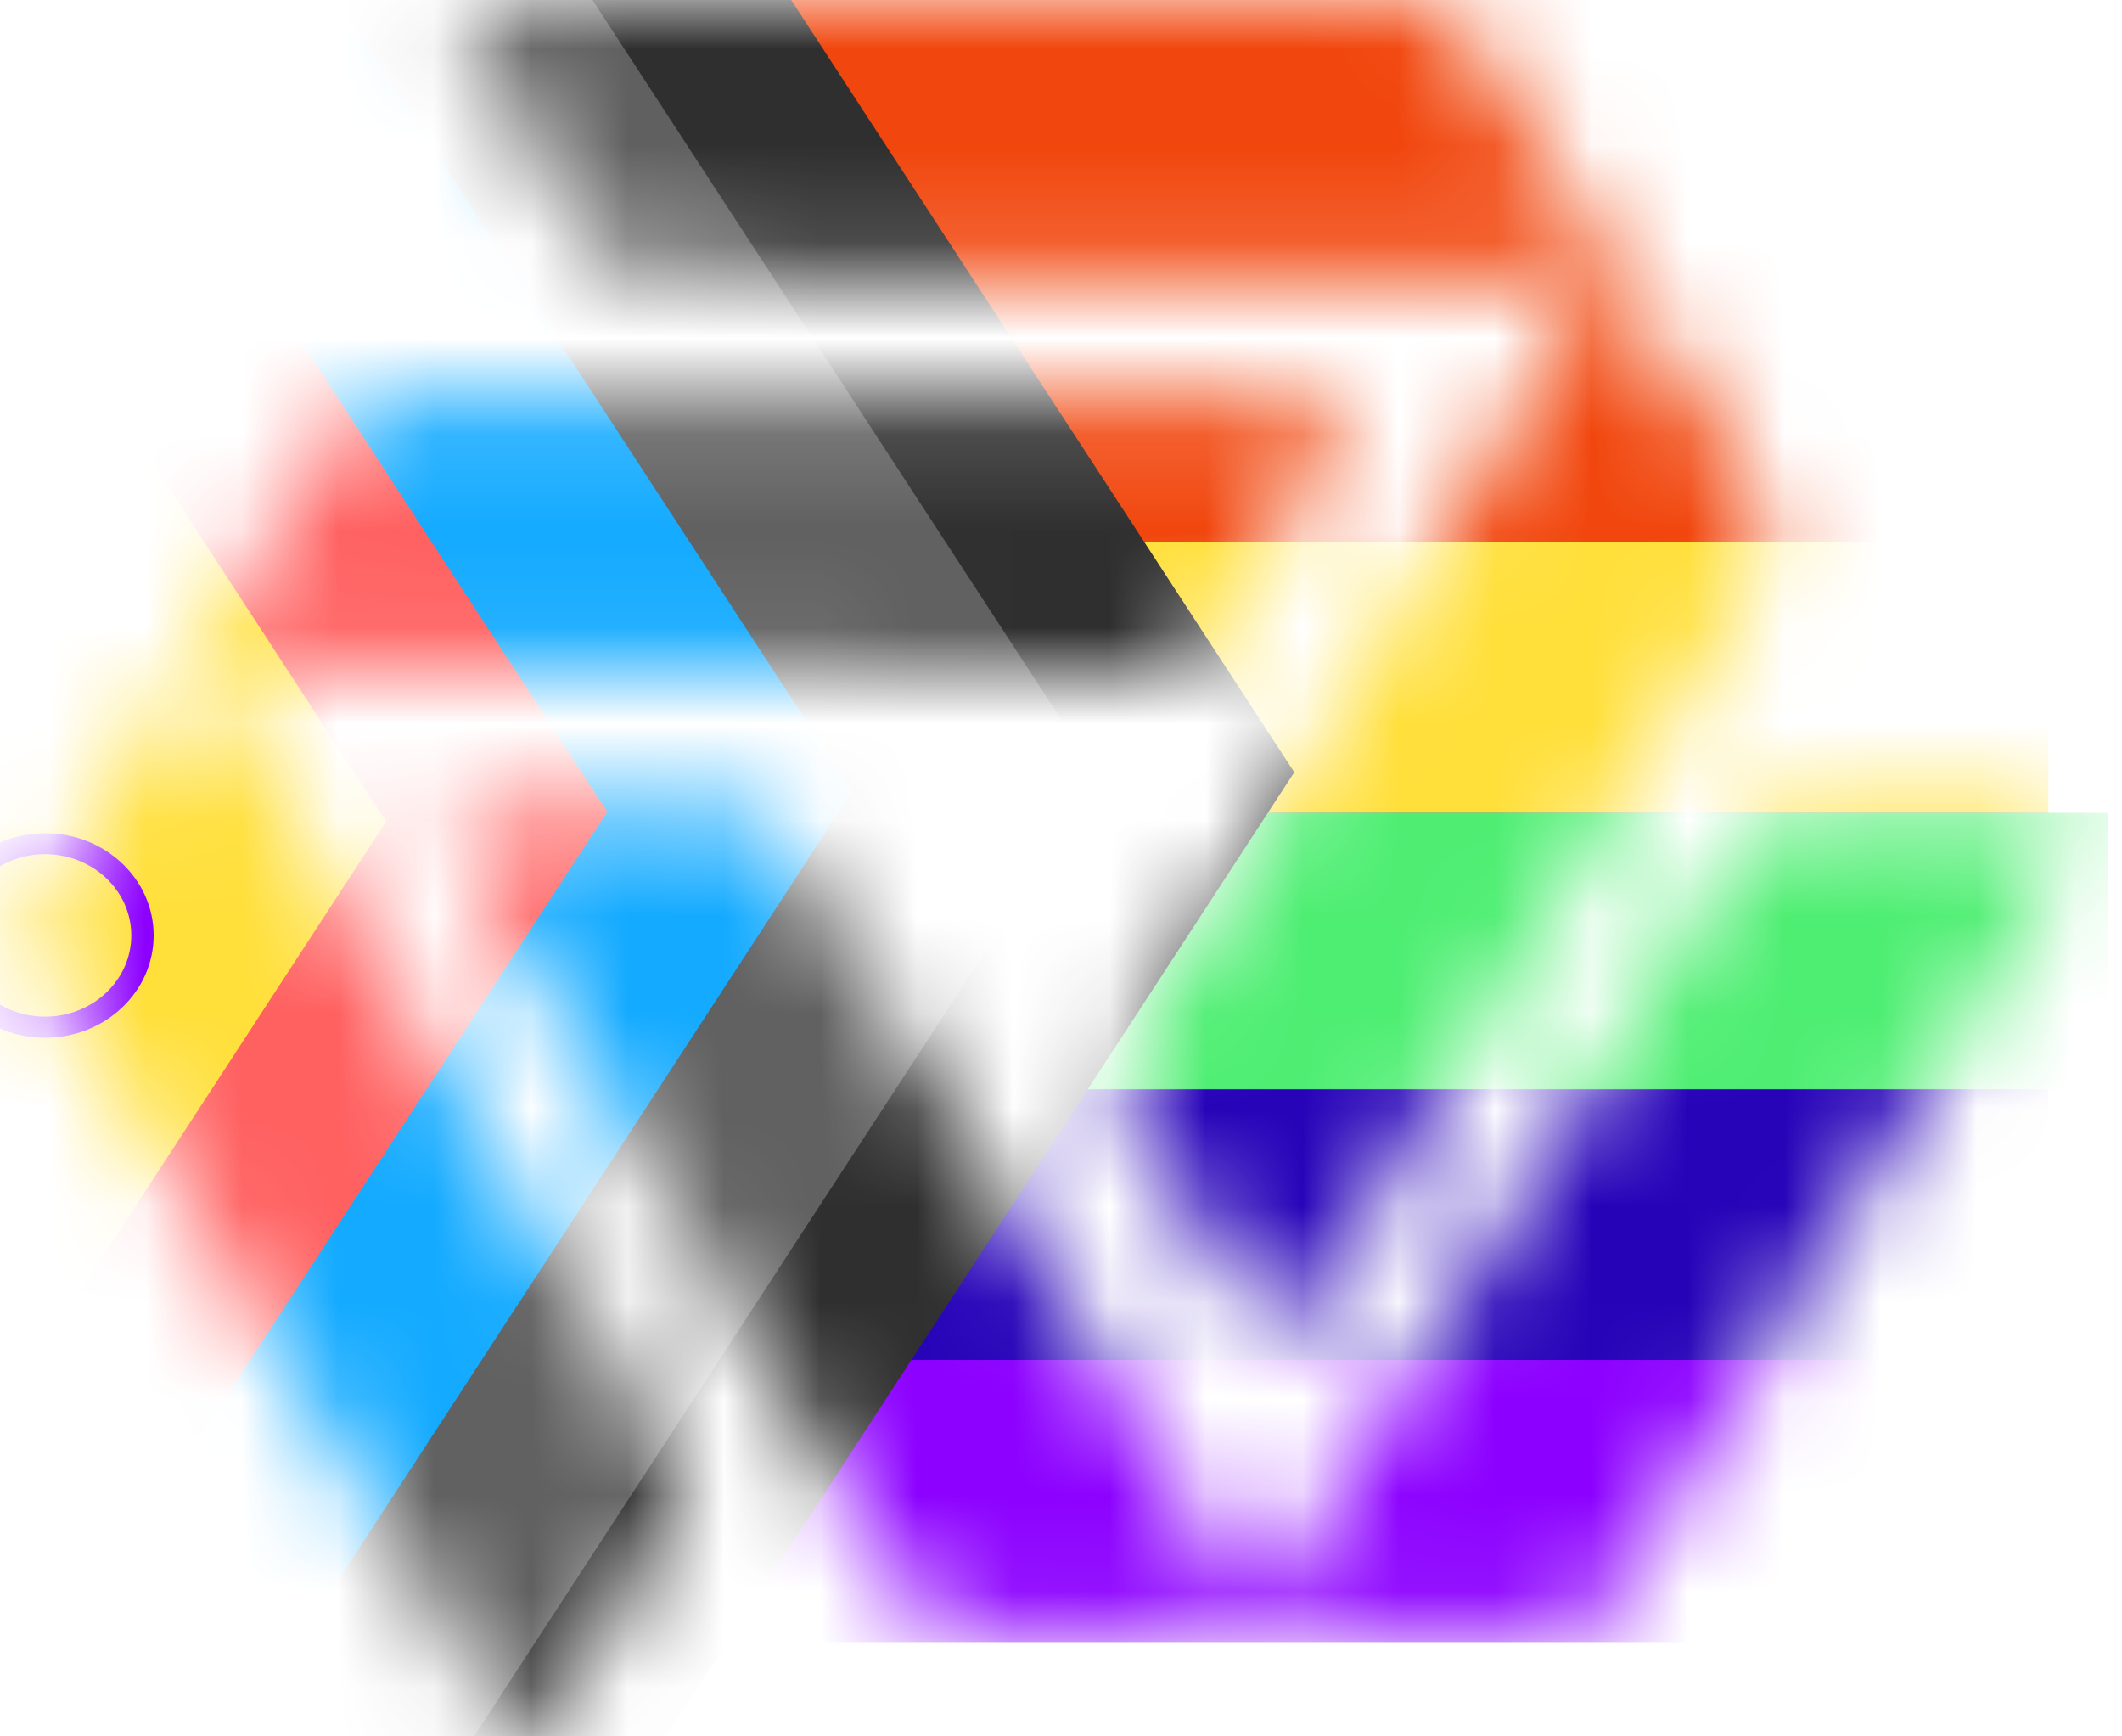 <svg width="22" height="18" viewBox="0 0 22 18" fill="none" xmlns="http://www.w3.org/2000/svg">
<mask id="mask0_7518_24029" style="mask-type:alpha" maskUnits="userSpaceOnUse" x="0" y="0" width="22" height="18">
<path d="M13.305 16.356C13.258 16.423 13.15 16.58 13.02 16.58C12.889 16.58 12.806 16.445 12.758 16.367C9.161 10.568 8.219 8.874 8.219 8.863C8.16 8.762 8.052 8.594 7.85 8.493C7.696 8.414 7.553 8.414 7.469 8.414C7.101 8.425 6.183 8.425 4.957 8.425C4.874 8.437 4.778 8.481 4.731 8.56C4.647 8.706 4.79 8.93 4.826 8.986C5.04 9.322 9.114 16.041 9.304 16.378C9.348 16.456 9.492 16.712 9.793 16.849C9.975 16.932 10.158 16.946 10.304 16.939C10.653 16.936 11.111 16.931 11.65 16.927C13.007 16.918 13.685 16.916 13.745 16.916C14.543 16.916 15.329 16.916 16.127 16.916C16.175 16.916 16.294 16.916 16.425 16.849C16.555 16.793 16.627 16.692 16.675 16.625C19.341 12.316 21.281 9.152 21.448 8.85C21.507 8.749 21.556 8.626 21.495 8.536C21.459 8.48 21.365 8.434 21.233 8.434C20.376 8.423 19.519 8.412 18.661 8.424C18.602 8.424 18.47 8.424 18.328 8.502C18.173 8.581 18.09 8.704 18.03 8.794C15.423 12.99 13.518 16.031 13.304 16.356H13.305Z" fill="#2703B8"/>
<path d="M2.377 7.399C2.341 7.332 2.246 7.163 2.318 7.051C2.34 7.016 2.407 6.941 2.651 6.939C3.038 6.935 11.552 7.049 12.055 6.979C12.218 6.957 12.344 6.881 12.344 6.881C12.486 6.791 12.558 6.668 12.606 6.601C12.785 6.298 13.237 5.557 13.856 4.548C13.88 4.481 13.903 4.368 13.844 4.29C13.748 4.145 13.475 4.156 13.404 4.156C12.987 4.156 4.771 4.112 4.367 4.102C4.259 4.102 3.962 4.09 3.688 4.27C3.478 4.408 3.379 4.587 3.343 4.652C3.012 5.246 0.527 9.286 0.451 9.409C0.43 9.443 0.368 9.546 0.355 9.689C0.343 9.824 0.392 9.936 0.439 10.015C3.059 14.345 4.989 17.519 5.179 17.799C5.239 17.889 5.334 18.001 5.441 18.001C5.513 18.001 5.596 17.945 5.668 17.832C6.108 17.136 6.548 16.441 6.965 15.745C6.989 15.701 7.061 15.588 7.061 15.431C7.061 15.263 7.001 15.128 6.941 15.038C4.404 10.821 2.57 7.736 2.379 7.4L2.377 7.399Z" fill="#2703B8"/>
<path d="M16.071 2.873C16.155 2.873 16.357 2.884 16.417 2.996C16.476 3.097 16.405 3.243 16.358 3.321C12.858 9.178 11.775 10.804 11.775 10.804C11.715 10.894 11.608 11.073 11.62 11.286C11.632 11.444 11.703 11.567 11.751 11.634C11.941 11.926 12.406 12.677 13.037 13.675C13.096 13.731 13.18 13.799 13.275 13.799C13.454 13.799 13.585 13.563 13.621 13.507C13.823 13.159 17.929 6.461 18.132 6.124C18.192 6.035 18.346 5.799 18.311 5.485C18.299 5.328 18.24 5.182 18.132 5.025C17.882 4.678 17.68 4.296 17.453 3.937C17.084 3.377 16.738 2.805 16.381 2.243C15.988 1.593 15.571 0.953 15.178 0.303C15.154 0.258 15.095 0.169 14.964 0.09C14.845 0.023 14.714 0 14.63 0C9.332 0.012 5.449 0.024 5.105 0.036C4.986 0.036 4.842 0.058 4.795 0.148C4.759 0.215 4.771 0.305 4.842 0.406C5.259 1.112 5.689 1.808 6.129 2.503C6.153 2.548 6.236 2.66 6.367 2.739C6.522 2.829 6.677 2.829 6.784 2.829C11.916 2.839 15.654 2.861 16.071 2.872V2.873Z" fill="#2703B8"/>
</mask>
<g mask="url(#mask0_7518_24029)">
<rect x="-1.207" width="22.44" height="17.023" fill="#8C00FF"/>
<rect x="3.508" y="-0.004" width="17.729" height="2.811" fill="#F1460D"/>
<rect x="3.508" y="2.805" width="17.729" height="2.811" fill="#F1460D"/>
<rect x="3.508" y="5.617" width="17.729" height="2.811" fill="#FFDF39"/>
<rect x="3.508" y="8.426" width="18.348" height="2.864" fill="#4EEE72"/>
<rect x="3.508" y="11.297" width="17.729" height="2.811" fill="#2703B8"/>
<rect x="3.508" y="14.098" width="17.729" height="2.811" fill="#8C00FF"/>
<rect width="13.651" height="13.765" transform="matrix(0.546 0.838 -0.546 0.838 5.965 -3.434)" fill="#2F2F2F"/>
<rect width="12.98" height="13.208" transform="matrix(0.546 0.838 -0.546 0.838 4.305 -2.82)" fill="#606060"/>
<rect width="14.162" height="14.162" transform="matrix(0.546 0.838 -0.546 0.838 1.102 -3.664)" fill="#13AAFF"/>
<rect width="14.162" height="14.162" transform="matrix(0.546 0.838 -0.546 0.838 -1.436 -3.453)" fill="#FF6060"/>
<rect width="14.162" height="14.162" transform="matrix(0.546 0.838 -0.546 0.838 -3.729 -3.352)" fill="#FFDF39"/>
<path d="M1.593 9.697C1.593 10.283 1.089 10.758 0.467 10.758C-0.154 10.758 -0.658 10.283 -0.658 9.697C-0.658 9.112 -0.154 8.637 0.467 8.637C1.089 8.637 1.593 9.112 1.593 9.697ZM-0.426 9.697C-0.426 10.162 -0.026 10.539 0.467 10.539C0.961 10.539 1.361 10.162 1.361 9.697C1.361 9.232 0.961 8.855 0.467 8.855C-0.026 8.855 -0.426 9.232 -0.426 9.697Z" fill="#8C00FF"/>
</g>
</svg>
